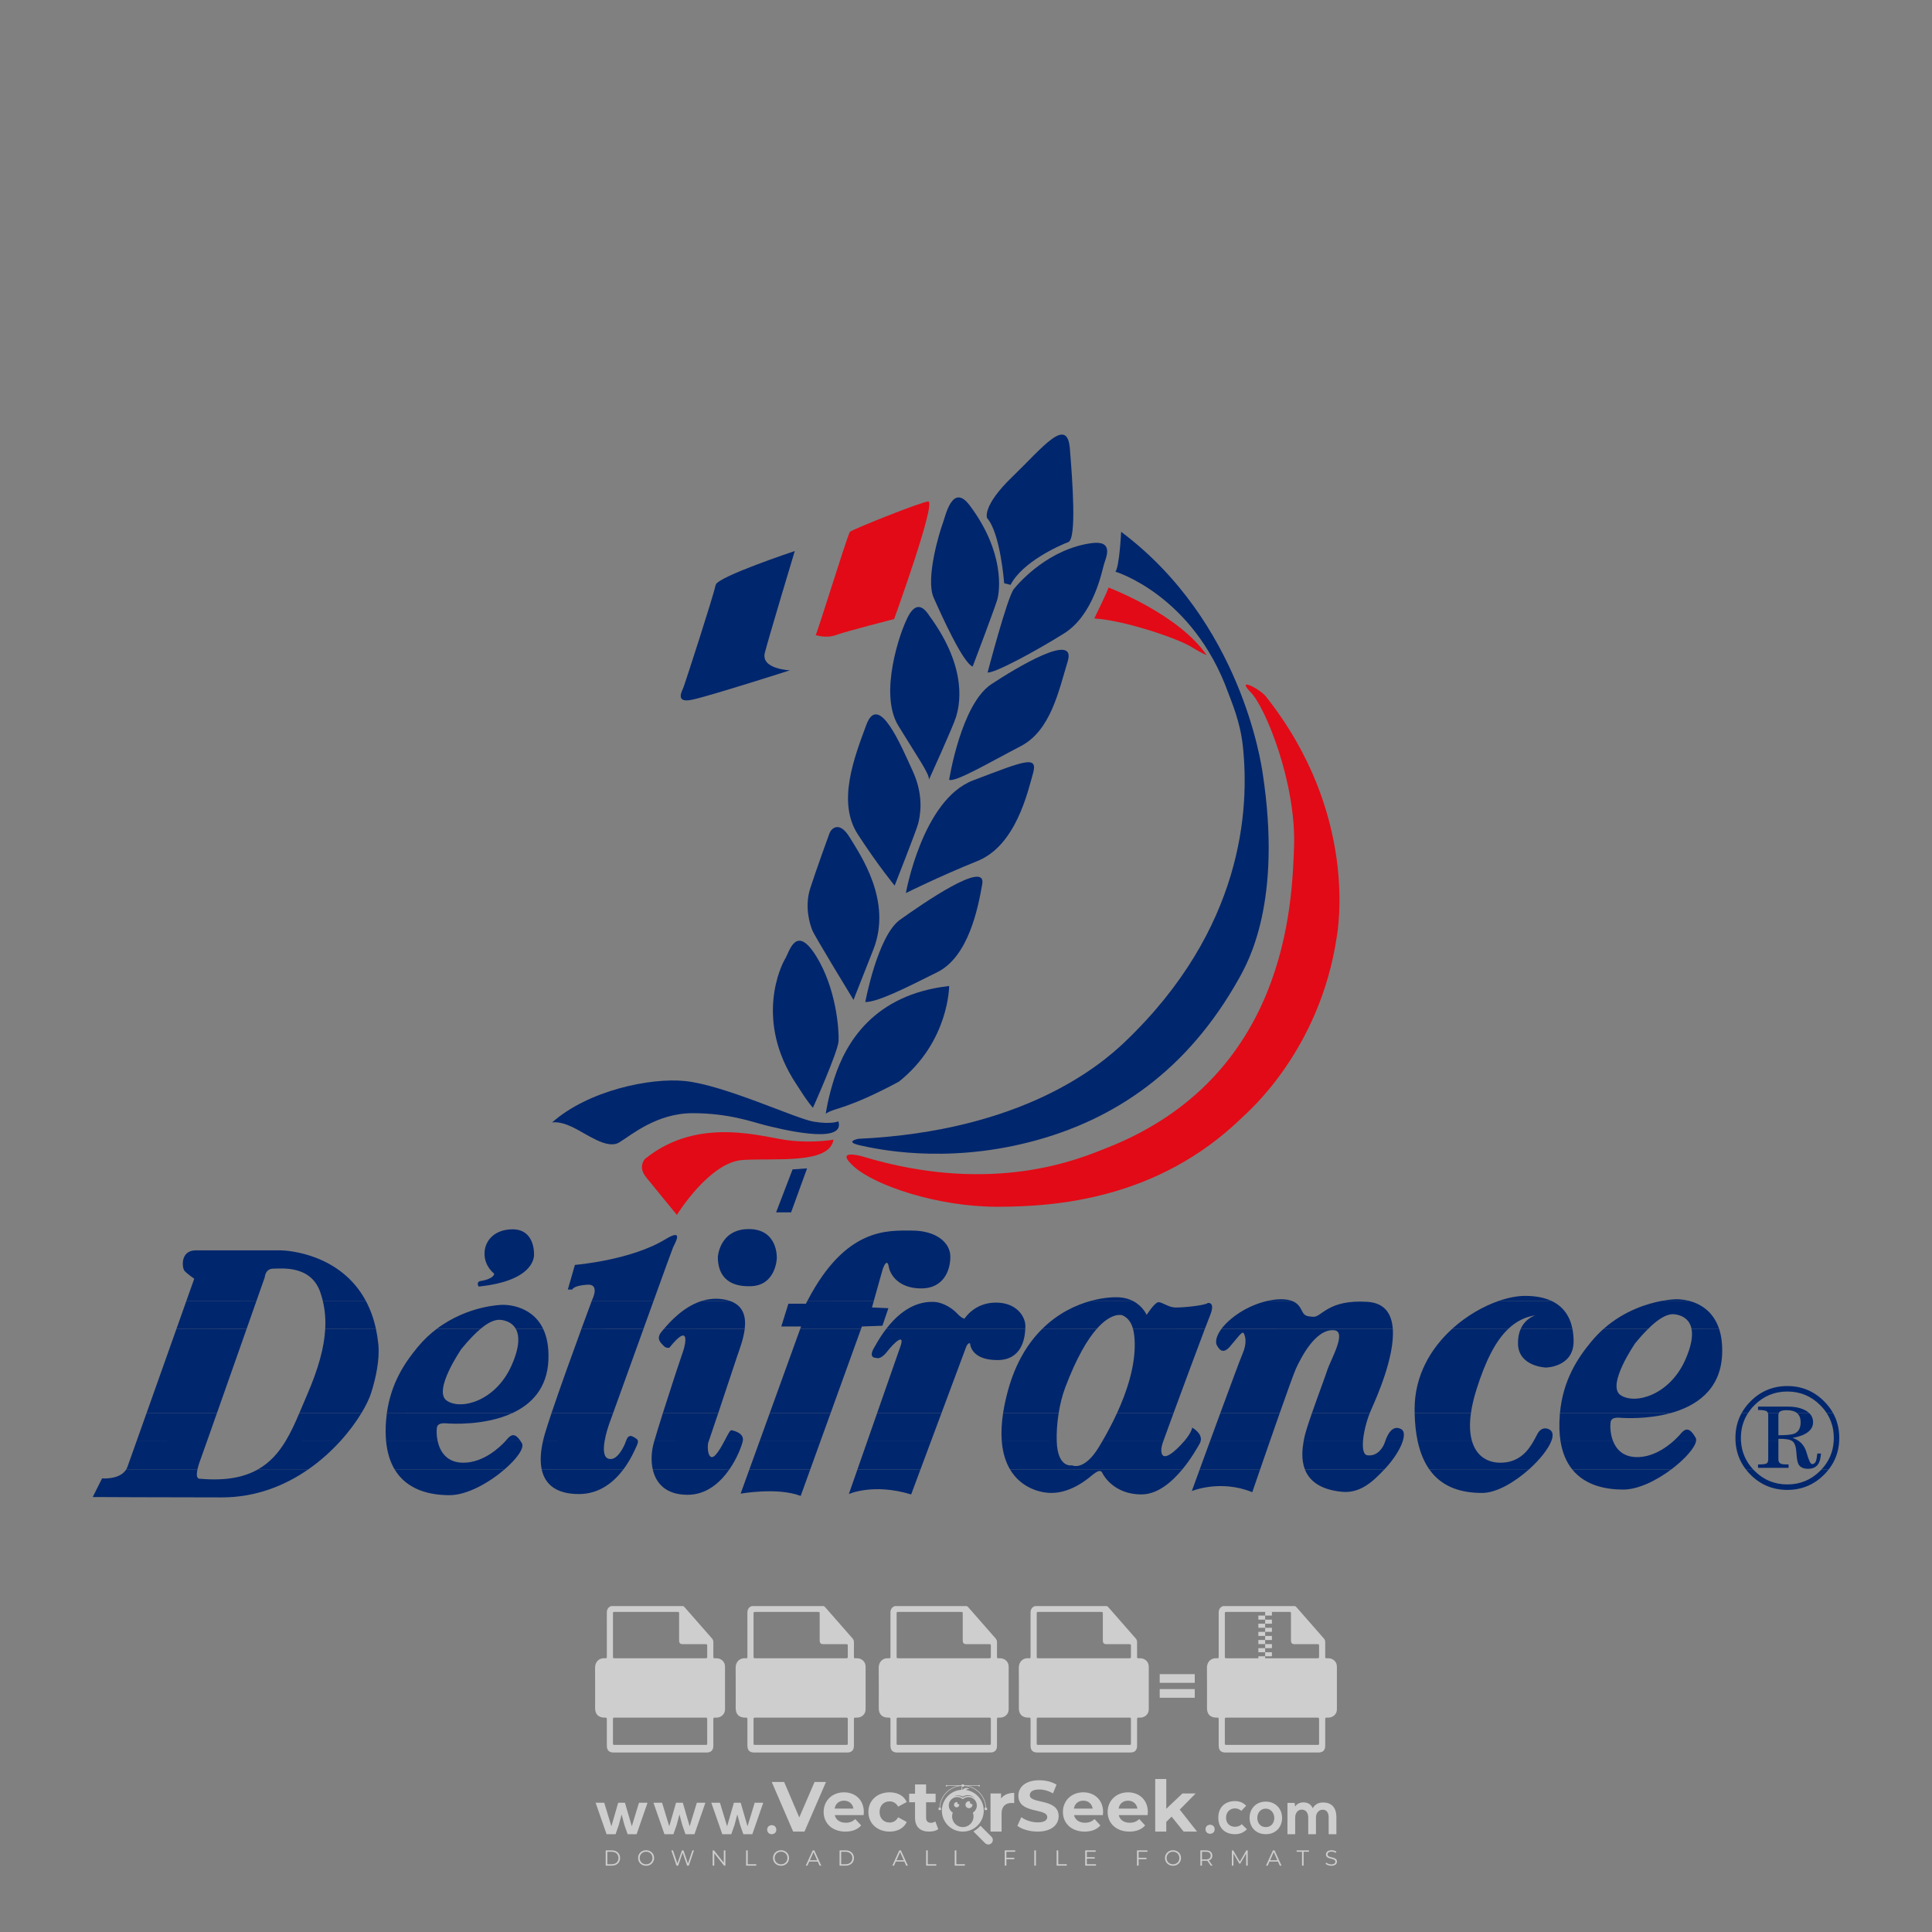 <svg xmlns="http://www.w3.org/2000/svg" xmlns:xlink="http://www.w3.org/1999/xlink" id="Layer_1" x="0px" y="0px" viewBox="0 0 500 500" style="enable-background:new 0 0 500 500;" xml:space="preserve"><rect x="0" y="0" width="500" height="500" fill="#808080" stroke="none"/><g id="watermark_1_">	<g>		<g id="watermark" style="opacity:0.61;">			<g>				<g>					<g>						<g>							<polygon style="fill:#FFFFFF;" points="213.765,461.172 208.204,474.017 205.268,474.017 199.726,461.172 202.938,461.172         206.846,470.347 210.81,461.172        "></polygon>						</g>						<g>							<path style="fill:#FFFFFF;" d="M223.507,469.741h-7.469c0.275,1.23,1.321,1.982,2.826,1.982c1.046,0,1.798-0.312,2.477-0.954        l1.523,1.651c-0.917,1.046-2.294,1.597-4.074,1.597c-3.413,0-5.634-2.147-5.634-5.083c0-2.954,2.257-5.083,5.267-5.083        c2.899,0,5.138,1.945,5.138,5.12C223.562,469.191,223.526,469.503,223.507,469.741 M216.002,468.071h4.863        c-0.202-1.248-1.138-2.055-2.422-2.055C217.139,466.016,216.204,466.805,216.002,468.071"></path>						</g>						<g>							<path style="fill:#FFFFFF;" d="M224.735,468.934c0-2.973,2.294-5.083,5.505-5.083c2.074,0,3.707,0.899,4.423,2.514        l-2.22,1.193c-0.532-0.936-1.321-1.358-2.221-1.358c-1.45,0-2.587,1.009-2.587,2.734c0,1.725,1.138,2.734,2.587,2.734        c0.899,0,1.688-0.404,2.221-1.358l2.22,1.211c-0.716,1.578-2.349,2.495-4.423,2.495        C227.029,474.017,224.735,471.907,224.735,468.934"></path>						</g>						<g>							<path style="fill:#FFFFFF;" d="M242.828,473.393c-0.587,0.422-1.45,0.624-2.331,0.624c-2.33,0-3.688-1.193-3.688-3.542        v-4.055h-1.523v-2.202h1.523v-2.404h2.863v2.404h2.459v2.202h-2.459v4.019c0,0.844,0.458,1.303,1.229,1.303        c0.422,0,0.844-0.128,1.156-0.367L242.828,473.393z"></path>						</g>					</g>					<g>						<path style="fill:#FFFFFF;" d="M262.474,463.997v2.643c-0.238-0.018-0.422-0.037-0.642-0.037       c-1.578,0-2.624,0.862-2.624,2.753v4.661h-2.863v-9.873h2.734v1.303C259.776,464.493,260.951,463.997,262.474,463.997"></path>					</g>					<g>						<path style="fill:#FFFFFF;" d="M263.299,472.53l1.009-2.239c1.083,0.789,2.697,1.339,4.239,1.339       c1.762,0,2.477-0.587,2.477-1.376c0-2.404-7.469-0.752-7.469-5.524c0-2.184,1.762-4,5.413-4c1.615,0,3.267,0.385,4.459,1.138       l-0.918,2.257c-1.193-0.679-2.422-1.009-3.56-1.009c-1.761,0-2.44,0.66-2.44,1.468c0,2.367,7.468,0.734,7.468,5.45       c0,2.147-1.78,3.982-5.45,3.982C266.492,474.017,264.437,473.411,263.299,472.53"></path>					</g>					<g>						<path style="fill:#FFFFFF;" d="M285.428,469.741h-7.469c0.275,1.23,1.321,1.982,2.826,1.982c1.046,0,1.798-0.312,2.477-0.954       l1.523,1.651c-0.918,1.046-2.294,1.597-4.074,1.597c-3.413,0-5.634-2.147-5.634-5.083c0-2.954,2.257-5.083,5.267-5.083       c2.9,0,5.138,1.945,5.138,5.12C285.484,469.191,285.447,469.503,285.428,469.741 M277.923,468.071h4.863       c-0.202-1.248-1.138-2.055-2.422-2.055C279.061,466.016,278.125,466.805,277.923,468.071"></path>					</g>					<g>						<path style="fill:#FFFFFF;" d="M297.007,469.741h-7.469c0.275,1.23,1.321,1.982,2.826,1.982c1.046,0,1.798-0.312,2.477-0.954       l1.523,1.651c-0.918,1.046-2.294,1.597-4.074,1.597c-3.413,0-5.634-2.147-5.634-5.083c0-2.954,2.257-5.083,5.267-5.083       c2.899,0,5.138,1.945,5.138,5.12C297.062,469.191,297.025,469.503,297.007,469.741 M289.501,468.071h4.863       c-0.202-1.248-1.138-2.055-2.422-2.055C290.639,466.016,289.703,466.805,289.501,468.071"></path>					</g>					<g>						<polygon style="fill:#FFFFFF;" points="303.208,470.145 301.831,471.503 301.831,474.017 298.969,474.017 298.969,460.401        301.831,460.401 301.831,468.108 306.016,464.144 309.429,464.144 305.318,468.328 309.796,474.017 306.327,474.017       "></polygon>					</g>					<g>						<path style="fill:#FFFFFF;" d="M256.601,475.359L256.601,475.359l-2.86-2.86c-0.435,0.508-0.953,0.943-1.534,1.284       c-0.092,0.069-0.186,0.136-0.283,0.199l3.027,3.027c0.456,0.456,1.195,0.456,1.65,0       C257.057,476.554,257.057,475.815,256.601,475.359"></path>					</g>					<g>						<path style="fill:#FFFFFF;" d="M249.984,463.244c0.221-0.173,0.495-0.281,0.797-0.281c0.042,0,0.083,0.002,0.124,0.006       c-0.214-0.156-0.478-0.249-0.764-0.249c-0.395,0-0.744,0.18-0.981,0.458c-0.051,0-0.1,0.006-0.151,0.008       c0.039-0.077,0.064-0.162,0.064-0.255c0-0.234-0.143-0.434-0.346-0.519c0.087,0.126,0.138,0.279,0.138,0.445       c0,0.122-0.031,0.237-0.081,0.341c-2.811,0.201-5.03,2.539-5.03,5.4c0,2.993,2.426,5.42,5.42,5.42       c2.993,0,5.42-2.426,5.42-5.42C254.595,465.879,252.593,463.635,249.984,463.244 M247.983,464.656       c0.435,0,0.844,0.112,1.199,0.309c0.374-0.245,0.82-0.387,1.299-0.387c0.711,0,1.348,0.312,1.784,0.806       c-0.435-0.379-1.004-0.61-1.627-0.61c-0.449,0-0.87,0.12-1.234,0.329c-0.079,0.046-0.156,0.096-0.229,0.15       c-0.065-0.048-0.133-0.093-0.204-0.134c-0.369-0.219-0.8-0.344-1.26-0.344c-0.3,0-0.588,0.054-0.854,0.152       C247.196,464.754,247.578,464.656,247.983,464.656 M251.772,469.098c0.115,0.305,0.181,0.634,0.181,0.979       c0,1.534-1.244,2.777-2.778,2.777c-1.534,0-2.777-1.243-2.777-2.777c0-0.345,0.066-0.674,0.181-0.979       c-0.62-0.382-1.035-1.064-1.035-1.846c0-1.197,0.971-2.168,2.168-2.168c0.565,0,1.078,0.218,1.463,0.572       c0.386-0.354,0.899-0.572,1.464-0.572c1.197,0,2.168,0.971,2.168,2.168C252.807,468.034,252.392,468.716,251.772,469.098"></path>					</g>					<g>						<path style="fill:#FFFFFF;" d="M251.666,467.061c0,0.497-0.404,0.901-0.901,0.901c-0.497,0-0.901-0.404-0.901-0.901       s0.404-0.901,0.901-0.901c0.101,0,0.197,0.017,0.287,0.047c-0.03,0.062-0.045,0.132-0.045,0.204       c0,0.273,0.221,0.494,0.494,0.494c0.05,0,0.099-0.008,0.146-0.022C251.66,466.941,251.666,467,251.666,467.061"></path>					</g>					<g>						<path style="fill:#FFFFFF;" d="M248.255,467.061c0,0.376-0.305,0.681-0.681,0.681c-0.376,0-0.681-0.305-0.681-0.681       s0.305-0.681,0.681-0.681c0.076,0,0.149,0.013,0.217,0.035c-0.023,0.047-0.034,0.1-0.034,0.155       c0,0.206,0.167,0.374,0.374,0.374c0.038,0,0.075-0.006,0.11-0.017C248.25,466.97,248.255,467.015,248.255,467.061"></path>					</g>					<g>						<g>							<g>								<rect x="242.908" y="467.83" style="fill:#FFFFFF;" width="0.616" height="0.616"></rect>							</g>							<g>								<rect x="254.827" y="467.83" style="fill:#FFFFFF;" width="0.616" height="0.616"></rect>							</g>							<g>								<path style="fill:#FFFFFF;" d="M255.205,468.082h-0.14c0-3.248-2.642-5.89-5.89-5.89c-3.248,0-5.89,2.642-5.89,5.89h-0.14         c0-1.611,0.627-3.125,1.766-4.264c1.139-1.139,2.653-1.766,4.264-1.766c1.611,0,3.125,0.627,4.264,1.766         C254.578,464.957,255.205,466.471,255.205,468.082"></path>							</g>						</g>						<g>							<rect x="248.868" y="461.814" style="fill:#FFFFFF;" width="0.616" height="0.616"></rect>						</g>						<g>							<rect x="244.95" y="462.052" style="fill:#FFFFFF;" width="8.45" height="0.14"></rect>						</g>						<g>							<path style="fill:#FFFFFF;" d="M245.174,462.15c0,0.108-0.088,0.196-0.196,0.196c-0.108,0-0.196-0.088-0.196-0.196        c0-0.108,0.088-0.196,0.196-0.196C245.086,461.954,245.174,462.042,245.174,462.15"></path>						</g>						<g>							<path style="fill:#FFFFFF;" d="M253.596,462.15c0,0.108-0.088,0.196-0.196,0.196c-0.108,0-0.196-0.088-0.196-0.196        c0-0.108,0.088-0.196,0.196-0.196C253.509,461.954,253.596,462.042,253.596,462.15"></path>						</g>					</g>				</g>				<g>					<path style="fill:#FFFFFF;" d="M314.356,473.409c0,1.559-2.364,1.559-2.364,0C311.993,471.851,314.356,471.851,314.356,473.409      z"></path>				</g>				<g>					<g>						<g>							<path style="fill:#FFFFFF;" d="M161.739,466.549l1.772,6.088l1.855-6.088h2.215l-2.823,8.14h-2.33l-0.837-2.396l-0.722-2.708        l-0.722,2.708l-0.837,2.396h-2.33l-2.839-8.14h2.231l1.855,6.088l1.756-6.088H161.739z"></path>						</g>						<g>							<path style="fill:#FFFFFF;" d="M176.713,466.549l1.772,6.088l1.855-6.088h2.215l-2.823,8.14h-2.33l-0.837-2.396l-0.722-2.708        l-0.722,2.708l-0.837,2.396h-2.33l-2.839-8.14h2.231l1.855,6.088l1.756-6.088H176.713z"></path>						</g>						<g>							<path style="fill:#FFFFFF;" d="M191.687,466.549l1.772,6.088l1.855-6.088h2.215l-2.823,8.14h-2.33l-0.837-2.396l-0.722-2.708        l-0.722,2.708l-0.837,2.396h-2.33l-2.839-8.14h2.231l1.855,6.088l1.756-6.088H191.687z"></path>						</g>					</g>					<g>						<path style="fill:#FFFFFF;" d="M200.908,473.52c0,1.559-2.364,1.559-2.364,0C198.545,471.962,200.908,471.962,200.908,473.52z       "></path>					</g>					<g>						<path style="fill:#FFFFFF;" d="M322.71,473.409c-0.935,0.919-1.919,1.28-3.117,1.28c-2.346,0-4.3-1.411-4.3-4.282       s1.953-4.284,4.3-4.284c1.149,0,2.035,0.329,2.921,1.199l-1.264,1.329c-0.476-0.428-1.066-0.64-1.623-0.64       c-1.346,0-2.33,0.985-2.33,2.396c0,1.542,1.05,2.362,2.297,2.362c0.64,0,1.28-0.18,1.772-0.672L322.71,473.409z"></path>					</g>					<g>						<path style="fill:#FFFFFF;" d="M331.805,470.472c0,2.33-1.591,4.217-4.217,4.217c-2.626,0-4.201-1.887-4.201-4.217       c0-2.314,1.609-4.217,4.185-4.217C330.149,466.255,331.805,468.158,331.805,470.472z M325.389,470.472       c0,1.231,0.739,2.38,2.199,2.38c1.46,0,2.199-1.149,2.199-2.38c0-1.215-0.854-2.396-2.199-2.396       C326.144,468.077,325.389,469.258,325.389,470.472z"></path>					</g>					<g>						<path style="fill:#FFFFFF;" d="M338.572,474.689v-4.332c0-1.068-0.559-2.035-1.658-2.035c-1.082,0-1.722,0.967-1.722,2.035       v4.332h-2.003v-8.107h1.855l0.148,0.985c0.426-0.82,1.362-1.116,2.133-1.116c0.969,0,1.937,0.394,2.396,1.51       c0.723-1.149,1.658-1.478,2.708-1.478c2.297,0,3.43,1.412,3.43,3.84v4.365h-2.003v-4.365c0-1.066-0.442-1.97-1.526-1.97       c-1.082,0-1.756,0.935-1.756,2.003v4.332H338.572z"></path>					</g>				</g>			</g>		</g>		<g style="opacity:0.61;">			<g>				<g>					<path style="fill:#FFFFFF;" d="M345.988,431.299c-0.006-1.224-0.959-2.121-2.189-2.14c-0.924-0.014-0.832,0.12-0.834-0.867      c-0.003-1.097-0.007-2.194,0.003-3.292c0.003-0.379-0.112-0.691-0.362-0.976c-2.342-2.668-4.678-5.342-7.019-8.011      c-0.12-0.137-0.275-0.244-0.414-0.366c-6.214,0-12.427,0-18.641,0c-0.794,0.293-1.14,0.868-1.138,1.709      c0.01,3.748,0.004,7.496,0.004,11.243c0,0.556-0.003,0.589-0.55,0.551c-1.497-0.102-2.516,0.986-2.497,2.492      c0.044,3.476,0.013,6.953,0.014,10.429c0.001,1.58,0.867,2.443,2.45,2.449c0.582,0.002,0.582,0.002,0.582,0.6      c0,2.219-0.001,4.438,0.001,6.657c0.001,1.192,0.58,1.771,1.768,1.771c8.013,0.001,16.027,0.001,24.04,0      c1.168,0,1.755-0.583,1.757-1.745c0.002-2.256,0-4.512,0.001-6.768c0-0.512,0.002-0.511,0.52-0.515      c0.271-0.002,0.541,0.008,0.809-0.058c0.996-0.246,1.69-1.044,1.694-2.069C346.003,438.696,346.005,434.997,345.988,431.299z       M317.537,417.162c5.337,0,10.674,0,16.01,0c0.548,0,0.554,0.007,0.554,0.561c0.001,2.243-0.001,4.486,0.001,6.73      c0.001,0.811,0.249,1.059,1.06,1.059c1.91,0.001,3.821,0,5.731,0.001c0.458,0,0.479,0.021,0.481,0.483      c0.003,0.887,0.002,1.775,0,2.662c-0.001,0.477-0.024,0.498-0.504,0.499c-3.895,0.001-7.79,0-11.684,0      c-3.882,0-7.765,0-11.647,0c-0.55,0-0.552-0.001-0.552-0.561c-0.001-3.624-0.001-7.247,0-10.871      C316.987,417.166,316.991,417.162,317.537,417.162z M340.822,451.579c-3.883,0.001-7.766,0-11.65,0c-3.871,0-7.742,0-11.613,0      c-0.572,0-0.574-0.002-0.574-0.579c-0.001-1.997-0.001-3.994,0.001-5.991c0-0.464,0.023-0.486,0.478-0.487      c7.803-0.001,15.607-0.001,23.41,0c0.478,0,0.499,0.02,0.499,0.503c0.002,1.997,0.001,3.994,0,5.991      C341.375,451.574,341.37,451.579,340.822,451.579z"></path>				</g>				<g>					<g>						<rect x="327.418" y="417.053" style="fill:#FFFFFF;" width="1.757" height="1.054"></rect>					</g>					<g>						<rect x="325.662" y="418.107" style="fill:#FFFFFF;" width="1.757" height="1.054"></rect>					</g>					<g>						<rect x="327.418" y="419.161" style="fill:#FFFFFF;" width="1.757" height="1.054"></rect>					</g>					<g>						<rect x="325.662" y="420.215" style="fill:#FFFFFF;" width="1.757" height="1.054"></rect>					</g>					<g>						<rect x="327.418" y="421.269" style="fill:#FFFFFF;" width="1.757" height="1.054"></rect>					</g>					<g>						<rect x="325.662" y="422.323" style="fill:#FFFFFF;" width="1.757" height="1.054"></rect>					</g>					<g>						<rect x="327.418" y="423.378" style="fill:#FFFFFF;" width="1.757" height="1.054"></rect>					</g>					<g>						<rect x="325.662" y="424.432" style="fill:#FFFFFF;" width="1.757" height="1.054"></rect>					</g>					<g>						<rect x="327.418" y="425.486" style="fill:#FFFFFF;" width="1.757" height="1.054"></rect>					</g>					<g>						<rect x="325.662" y="426.54" style="fill:#FFFFFF;" width="1.757" height="1.054"></rect>					</g>					<g>						<rect x="327.418" y="427.594" style="fill:#FFFFFF;" width="1.757" height="1.054"></rect>					</g>					<g>						<rect x="325.662" y="428.648" style="fill:#FFFFFF;" width="1.757" height="1.054"></rect>					</g>				</g>			</g>			<g>				<path style="fill:#FFFFFF;" d="M187.637,431.299c-0.006-1.224-0.959-2.121-2.189-2.14c-0.924-0.014-0.832,0.12-0.834-0.867     c-0.003-1.097-0.007-2.194,0.003-3.292c0.003-0.379-0.112-0.691-0.362-0.976c-2.342-2.668-4.678-5.342-7.019-8.011     c-0.12-0.137-0.275-0.244-0.414-0.366c-6.214,0-12.427,0-18.641,0c-0.794,0.293-1.14,0.868-1.138,1.709     c0.01,3.748,0.004,7.496,0.004,11.243c0,0.556-0.003,0.589-0.55,0.551c-1.497-0.102-2.516,0.986-2.497,2.492     c0.044,3.476,0.013,6.953,0.014,10.429c0.001,1.58,0.867,2.443,2.45,2.449c0.582,0.002,0.582,0.002,0.582,0.6     c0,2.219-0.001,4.438,0.001,6.657c0.001,1.192,0.58,1.771,1.768,1.771c8.013,0.001,16.027,0.001,24.04,0     c1.168,0,1.755-0.583,1.757-1.745c0.002-2.256,0-4.512,0.001-6.768c0-0.512,0.002-0.511,0.52-0.515     c0.271-0.002,0.541,0.008,0.809-0.058c0.996-0.246,1.69-1.044,1.694-2.069C187.652,438.696,187.655,434.997,187.637,431.299z      M159.187,417.162c5.337,0,10.674,0,16.01,0c0.548,0,0.554,0.007,0.554,0.561c0.001,2.243-0.001,4.486,0.001,6.73     c0.001,0.811,0.249,1.059,1.06,1.059c1.91,0.001,3.821,0,5.731,0.001c0.458,0,0.479,0.021,0.481,0.483     c0.003,0.887,0.002,1.775,0,2.662c-0.001,0.477-0.024,0.498-0.504,0.499c-3.895,0.001-7.79,0-11.684,0     c-3.882,0-7.765,0-11.647,0c-0.55,0-0.552-0.001-0.552-0.561c-0.001-3.624-0.001-7.247,0-10.871     C158.636,417.166,158.64,417.162,159.187,417.162z M182.472,451.579c-3.883,0.001-7.766,0-11.65,0c-3.871,0-7.742,0-11.613,0     c-0.572,0-0.574-0.002-0.574-0.579c-0.001-1.997-0.001-3.994,0.001-5.991c0-0.464,0.023-0.486,0.478-0.487     c7.803-0.001,15.607-0.001,23.41,0c0.478,0,0.499,0.02,0.499,0.503c0.002,1.997,0.001,3.994,0,5.991     C183.024,451.574,183.019,451.579,182.472,451.579z"></path>			</g>			<g>				<path style="fill:#FFFFFF;" d="M159.779,440.669v-7.897h2.779c0.375,0,0.726,0.061,1.053,0.182     c0.327,0.121,0.612,0.292,0.855,0.513c0.242,0.221,0.434,0.483,0.573,0.789c0.14,0.305,0.21,0.642,0.21,1.009     c0,0.375-0.07,0.715-0.21,1.02c-0.14,0.305-0.331,0.568-0.573,0.789c-0.243,0.221-0.528,0.392-0.855,0.513     c-0.327,0.121-0.678,0.182-1.053,0.182h-1.29v2.901H159.779z M162.58,436.356c0.39,0,0.684-0.111,0.882-0.331     c0.199-0.22,0.298-0.474,0.298-0.761c0-0.14-0.024-0.276-0.072-0.408c-0.048-0.132-0.121-0.248-0.221-0.347     c-0.099-0.099-0.223-0.178-0.37-0.237c-0.147-0.059-0.32-0.089-0.518-0.089h-1.312v2.173H162.58z"></path>				<path style="fill:#FFFFFF;" d="M166.308,432.771h1.731l3.177,5.294h0.088l-0.088-1.522v-3.772h1.478v7.897h-1.566l-3.353-5.592     h-0.088l0.088,1.522v4.07h-1.467V432.771z"></path>				<path style="fill:#FFFFFF;" d="M177.922,436.334h3.872c0.022,0.089,0.04,0.195,0.055,0.32c0.014,0.125,0.022,0.25,0.022,0.375     c0,0.507-0.077,0.985-0.231,1.434c-0.154,0.449-0.397,0.849-0.728,1.202c-0.353,0.375-0.776,0.666-1.268,0.871     c-0.493,0.206-1.055,0.309-1.688,0.309c-0.574,0-1.114-0.103-1.622-0.309c-0.507-0.206-0.948-0.492-1.323-0.86     c-0.375-0.367-0.673-0.803-0.894-1.307c-0.221-0.504-0.331-1.053-0.331-1.649c0-0.595,0.11-1.145,0.331-1.649     c0.221-0.504,0.518-0.939,0.894-1.307c0.375-0.367,0.816-0.654,1.323-0.86c0.507-0.206,1.048-0.309,1.622-0.309     c0.64,0,1.211,0.11,1.715,0.331c0.504,0.221,0.935,0.526,1.296,0.915l-1.025,1.004c-0.258-0.272-0.544-0.48-0.861-0.623     c-0.316-0.143-0.695-0.215-1.136-0.215c-0.361,0-0.703,0.065-1.026,0.193c-0.324,0.129-0.607,0.311-0.85,0.546     c-0.242,0.235-0.436,0.52-0.579,0.855c-0.143,0.335-0.215,0.708-0.215,1.119c0,0.412,0.072,0.785,0.215,1.12     c0.143,0.335,0.338,0.62,0.584,0.855c0.246,0.235,0.531,0.418,0.855,0.546c0.323,0.129,0.669,0.193,1.037,0.193     c0.419,0,0.773-0.061,1.064-0.182c0.29-0.121,0.538-0.278,0.744-0.469c0.148-0.132,0.275-0.3,0.381-0.502     c0.106-0.202,0.189-0.428,0.248-0.678h-2.482V436.334z"></path>			</g>			<g>				<path style="fill:#FFFFFF;" d="M224.019,431.299c-0.006-1.224-0.959-2.121-2.189-2.14c-0.924-0.014-0.832,0.12-0.834-0.867     c-0.003-1.097-0.007-2.194,0.003-3.292c0.003-0.379-0.112-0.691-0.362-0.976c-2.342-2.668-4.678-5.342-7.019-8.011     c-0.12-0.137-0.275-0.244-0.414-0.366c-6.214,0-12.427,0-18.641,0c-0.794,0.293-1.14,0.868-1.138,1.709     c0.01,3.748,0.004,7.496,0.004,11.243c0,0.556-0.003,0.589-0.55,0.551c-1.497-0.102-2.516,0.986-2.497,2.492     c0.044,3.476,0.013,6.953,0.014,10.429c0.001,1.58,0.867,2.443,2.45,2.449c0.582,0.002,0.582,0.002,0.582,0.6     c0,2.219-0.001,4.438,0.001,6.657c0.001,1.192,0.58,1.771,1.768,1.771c8.013,0.001,16.027,0.001,24.04,0     c1.168,0,1.755-0.583,1.757-1.745c0.002-2.256,0-4.512,0.001-6.768c0-0.512,0.002-0.511,0.52-0.515     c0.271-0.002,0.541,0.008,0.809-0.058c0.997-0.246,1.69-1.044,1.694-2.069C224.034,438.696,224.036,434.997,224.019,431.299z      M195.568,417.162c5.337,0,10.674,0,16.01,0c0.548,0,0.554,0.007,0.554,0.561c0.001,2.243-0.001,4.486,0.001,6.73     c0.001,0.811,0.249,1.059,1.06,1.059c1.91,0.001,3.821,0,5.731,0.001c0.458,0,0.479,0.021,0.481,0.483     c0.003,0.887,0.002,1.775,0,2.662c-0.001,0.477-0.024,0.498-0.504,0.499c-3.895,0.001-7.79,0-11.684,0     c-3.882,0-7.765,0-11.647,0c-0.55,0-0.552-0.001-0.552-0.561c-0.001-3.624-0.001-7.247,0-10.871     C195.018,417.166,195.022,417.162,195.568,417.162z M218.854,451.579c-3.883,0.001-7.766,0-11.65,0c-3.871,0-7.742,0-11.613,0     c-0.572,0-0.574-0.002-0.574-0.579c-0.001-1.997-0.001-3.994,0.001-5.991c0-0.464,0.023-0.486,0.478-0.487     c7.803-0.001,15.607-0.001,23.41,0c0.478,0,0.499,0.02,0.499,0.503c0.002,1.997,0.001,3.994,0,5.991     C219.406,451.574,219.401,451.579,218.854,451.579z"></path>			</g>			<g>				<path style="fill:#FFFFFF;" d="M205.111,432.771h1.699l2.967,7.897h-1.644l-0.651-1.886h-3.044l-0.651,1.886h-1.643     L205.111,432.771z M206.997,437.415l-0.706-1.974l-0.287-0.96h-0.088l-0.287,0.96l-0.706,1.974H206.997z"></path>				<path style="fill:#FFFFFF;" d="M211.331,434.536c-0.125,0-0.245-0.024-0.359-0.072c-0.114-0.048-0.213-0.114-0.298-0.199     c-0.084-0.084-0.151-0.182-0.198-0.292c-0.048-0.11-0.072-0.232-0.072-0.364s0.024-0.254,0.072-0.364     c0.048-0.11,0.114-0.208,0.198-0.292c0.084-0.084,0.184-0.151,0.298-0.198c0.114-0.048,0.233-0.072,0.359-0.072     c0.257,0,0.478,0.09,0.662,0.27c0.184,0.181,0.276,0.399,0.276,0.656s-0.092,0.476-0.276,0.656     C211.809,434.446,211.589,434.536,211.331,434.536z M210.615,440.669v-5.404h1.445v5.404H210.615z"></path>			</g>			<g>				<path style="fill:#FFFFFF;" d="M261.044,431.299c-0.006-1.224-0.959-2.121-2.189-2.14c-0.924-0.014-0.832,0.12-0.834-0.867     c-0.003-1.097-0.007-2.194,0.003-3.292c0.003-0.379-0.112-0.691-0.362-0.976c-2.342-2.668-4.678-5.342-7.019-8.011     c-0.12-0.137-0.275-0.244-0.414-0.366c-6.214,0-12.427,0-18.641,0c-0.794,0.293-1.14,0.868-1.138,1.709     c0.01,3.748,0.004,7.496,0.004,11.243c0,0.556-0.003,0.589-0.55,0.551c-1.497-0.102-2.516,0.986-2.497,2.492     c0.044,3.476,0.013,6.953,0.014,10.429c0.001,1.58,0.867,2.443,2.45,2.449c0.582,0.002,0.582,0.002,0.582,0.6     c0,2.219-0.001,4.438,0.001,6.657c0.001,1.192,0.58,1.771,1.768,1.771c8.013,0.001,16.027,0.001,24.04,0     c1.168,0,1.755-0.583,1.757-1.745c0.002-2.256,0-4.512,0.001-6.768c0-0.512,0.002-0.511,0.52-0.515     c0.271-0.002,0.541,0.008,0.809-0.058c0.996-0.246,1.69-1.044,1.694-2.069C261.059,438.696,261.061,434.997,261.044,431.299z      M232.593,417.162c5.337,0,10.674,0,16.01,0c0.548,0,0.554,0.007,0.554,0.561c0.001,2.243-0.001,4.486,0.001,6.73     c0.001,0.811,0.249,1.059,1.06,1.059c1.91,0.001,3.821,0,5.731,0.001c0.458,0,0.479,0.021,0.481,0.483     c0.003,0.887,0.002,1.775,0,2.662c-0.001,0.477-0.024,0.498-0.504,0.499c-3.895,0.001-7.79,0-11.684,0     c-3.882,0-7.765,0-11.647,0c-0.55,0-0.552-0.001-0.552-0.561c-0.001-3.624-0.001-7.247,0-10.871     C232.042,417.166,232.047,417.162,232.593,417.162z M255.878,451.579c-3.883,0.001-7.766,0-11.65,0c-3.871,0-7.742,0-11.613,0     c-0.572,0-0.574-0.002-0.574-0.579c-0.001-1.997-0.001-3.994,0.001-5.991c0-0.464,0.023-0.486,0.478-0.487     c7.803-0.001,15.607-0.001,23.41,0c0.478,0,0.499,0.02,0.499,0.503c0.002,1.997,0.001,3.994,0,5.991     C256.431,451.574,256.426,451.579,255.878,451.579z"></path>			</g>			<g>				<path style="fill:#FFFFFF;" d="M236.361,440.845c-0.338,0-0.662-0.048-0.971-0.143c-0.309-0.095-0.592-0.239-0.849-0.43     c-0.257-0.191-0.481-0.425-0.673-0.7c-0.191-0.276-0.342-0.597-0.452-0.965l1.401-0.551c0.103,0.397,0.283,0.726,0.54,0.987     c0.257,0.261,0.596,0.392,1.015,0.392c0.154,0,0.303-0.02,0.447-0.061c0.143-0.04,0.272-0.099,0.386-0.176     s0.204-0.175,0.27-0.292c0.066-0.118,0.099-0.254,0.099-0.408c0-0.147-0.026-0.279-0.077-0.397     c-0.051-0.117-0.138-0.227-0.259-0.331c-0.121-0.103-0.28-0.202-0.475-0.298c-0.195-0.095-0.435-0.195-0.722-0.298l-0.485-0.176     c-0.213-0.073-0.429-0.173-0.645-0.298c-0.217-0.125-0.413-0.276-0.59-0.452c-0.177-0.176-0.322-0.384-0.436-0.623     c-0.114-0.239-0.171-0.509-0.171-0.81c0-0.309,0.06-0.597,0.182-0.866c0.121-0.268,0.294-0.503,0.518-0.706     c0.224-0.202,0.492-0.36,0.805-0.474s0.66-0.171,1.042-0.171c0.397,0,0.74,0.053,1.031,0.16     c0.291,0.107,0.537,0.243,0.739,0.408c0.202,0.165,0.366,0.348,0.491,0.546c0.125,0.199,0.217,0.386,0.276,0.563l-1.312,0.551     c-0.074-0.221-0.208-0.419-0.402-0.596c-0.195-0.176-0.462-0.265-0.8-0.265c-0.324,0-0.592,0.075-0.805,0.226     c-0.213,0.151-0.32,0.348-0.32,0.59c0,0.235,0.103,0.436,0.309,0.601c0.206,0.165,0.533,0.325,0.982,0.48l0.497,0.165     c0.316,0.111,0.605,0.237,0.866,0.381c0.261,0.143,0.485,0.314,0.673,0.513c0.187,0.199,0.331,0.425,0.43,0.678     c0.1,0.254,0.149,0.546,0.149,0.877c0,0.412-0.083,0.767-0.248,1.064c-0.165,0.298-0.377,0.542-0.634,0.734     c-0.258,0.191-0.548,0.335-0.872,0.43C236.986,440.797,236.67,440.845,236.361,440.845z"></path>				<path style="fill:#FFFFFF;" d="M239.516,432.771h1.61l1.633,4.754l0.287,1.015h0.088l0.309-1.015l1.699-4.754h1.61l-2.879,7.897     h-1.566L239.516,432.771z"></path>				<path style="fill:#FFFFFF;" d="M251.097,436.334h3.871c0.022,0.089,0.04,0.195,0.055,0.32c0.015,0.125,0.023,0.25,0.023,0.375     c0,0.507-0.078,0.985-0.232,1.434c-0.154,0.449-0.397,0.849-0.728,1.202c-0.353,0.375-0.775,0.666-1.268,0.871     c-0.493,0.206-1.055,0.309-1.688,0.309c-0.574,0-1.114-0.103-1.621-0.309c-0.507-0.206-0.949-0.492-1.324-0.86     c-0.375-0.367-0.673-0.803-0.894-1.307c-0.22-0.504-0.331-1.053-0.331-1.649c0-0.595,0.11-1.145,0.331-1.649     c0.221-0.504,0.518-0.939,0.894-1.307c0.375-0.367,0.816-0.654,1.324-0.86c0.507-0.206,1.047-0.309,1.621-0.309     c0.64,0,1.211,0.11,1.715,0.331c0.504,0.221,0.936,0.526,1.296,0.915l-1.026,1.004c-0.257-0.272-0.544-0.48-0.861-0.623     c-0.316-0.143-0.694-0.215-1.136-0.215c-0.36,0-0.702,0.065-1.026,0.193c-0.323,0.129-0.607,0.311-0.849,0.546     c-0.243,0.235-0.436,0.52-0.579,0.855c-0.143,0.335-0.215,0.708-0.215,1.119c0,0.412,0.072,0.785,0.215,1.12     c0.143,0.335,0.338,0.62,0.585,0.855c0.246,0.235,0.531,0.418,0.854,0.546c0.324,0.129,0.669,0.193,1.037,0.193     c0.419,0,0.774-0.061,1.064-0.182c0.29-0.121,0.539-0.278,0.745-0.469c0.147-0.132,0.274-0.3,0.38-0.502     c0.107-0.202,0.189-0.428,0.248-0.678h-2.482V436.334z"></path>			</g>			<g>				<path style="fill:#FFFFFF;" d="M297.3,431.299c-0.006-1.224-0.959-2.121-2.189-2.14c-0.924-0.014-0.832,0.12-0.834-0.867     c-0.003-1.097-0.007-2.194,0.003-3.292c0.003-0.379-0.112-0.691-0.362-0.976c-2.342-2.668-4.678-5.342-7.019-8.011     c-0.12-0.137-0.275-0.244-0.414-0.366c-6.214,0-12.427,0-18.641,0c-0.794,0.293-1.14,0.868-1.138,1.709     c0.01,3.748,0.004,7.496,0.004,11.243c0,0.556-0.003,0.589-0.55,0.551c-1.497-0.102-2.516,0.986-2.497,2.492     c0.044,3.476,0.013,6.953,0.014,10.429c0.001,1.58,0.867,2.443,2.45,2.449c0.582,0.002,0.582,0.002,0.582,0.6     c0,2.219-0.001,4.438,0.001,6.657c0.001,1.192,0.58,1.771,1.768,1.771c8.013,0.001,16.027,0.001,24.04,0     c1.168,0,1.755-0.583,1.757-1.745c0.002-2.256,0-4.512,0.001-6.768c0-0.512,0.002-0.511,0.52-0.515     c0.271-0.002,0.541,0.008,0.809-0.058c0.996-0.246,1.69-1.044,1.694-2.069C297.315,438.696,297.318,434.997,297.3,431.299z      M268.85,417.162c5.337,0,10.674,0,16.01,0c0.548,0,0.554,0.007,0.554,0.561c0.001,2.243-0.001,4.486,0.001,6.73     c0.001,0.811,0.249,1.059,1.06,1.059c1.91,0.001,3.821,0,5.731,0.001c0.458,0,0.479,0.021,0.481,0.483     c0.003,0.887,0.002,1.775,0,2.662c-0.001,0.477-0.024,0.498-0.504,0.499c-3.895,0.001-7.79,0-11.684,0     c-3.882,0-7.765,0-11.647,0c-0.55,0-0.552-0.001-0.552-0.561c-0.001-3.624-0.001-7.247,0-10.871     C268.299,417.166,268.303,417.162,268.85,417.162z M292.135,451.579c-3.883,0.001-7.766,0-11.65,0c-3.871,0-7.742,0-11.613,0     c-0.572,0-0.574-0.002-0.574-0.579c-0.001-1.997-0.001-3.994,0.001-5.991c0-0.464,0.023-0.486,0.478-0.487     c7.803-0.001,15.607-0.001,23.41,0c0.478,0,0.499,0.02,0.499,0.503c0.001,1.997,0.001,3.994,0,5.991     C292.687,451.574,292.682,451.579,292.135,451.579z"></path>			</g>			<g>				<path style="fill:#FFFFFF;" d="M272.966,434.183v1.831h3.165v1.412h-3.165v1.831h3.518v1.412h-5.007v-7.897h5.007v1.412H272.966     z"></path>				<path style="fill:#FFFFFF;" d="M277.852,440.669v-7.897h2.779c0.375,0,0.726,0.061,1.053,0.182     c0.327,0.121,0.612,0.292,0.855,0.513c0.243,0.221,0.434,0.483,0.574,0.789c0.14,0.305,0.209,0.642,0.209,1.009     c0,0.375-0.07,0.715-0.209,1.02c-0.14,0.305-0.331,0.568-0.574,0.789c-0.243,0.221-0.528,0.392-0.855,0.513     c-0.327,0.121-0.678,0.182-1.053,0.182h-1.29v2.901H277.852z M280.653,436.356c0.389,0,0.684-0.111,0.882-0.331     c0.199-0.22,0.298-0.474,0.298-0.761c0-0.14-0.024-0.276-0.072-0.408c-0.048-0.132-0.121-0.248-0.221-0.347     c-0.099-0.099-0.222-0.178-0.37-0.237c-0.147-0.059-0.32-0.089-0.518-0.089h-1.312v2.173H280.653z"></path>				<path style="fill:#FFFFFF;" d="M286.797,440.845c-0.338,0-0.662-0.048-0.971-0.143c-0.309-0.095-0.592-0.239-0.849-0.43     c-0.257-0.191-0.482-0.425-0.673-0.7c-0.191-0.276-0.342-0.597-0.452-0.965l1.401-0.551c0.103,0.397,0.283,0.726,0.541,0.987     c0.257,0.261,0.595,0.392,1.015,0.392c0.154,0,0.303-0.02,0.447-0.061c0.143-0.04,0.272-0.099,0.386-0.176     c0.114-0.077,0.204-0.175,0.27-0.292c0.066-0.118,0.1-0.254,0.1-0.408c0-0.147-0.026-0.279-0.077-0.397     c-0.051-0.117-0.138-0.227-0.259-0.331c-0.121-0.103-0.279-0.202-0.474-0.298c-0.195-0.095-0.436-0.195-0.723-0.298     l-0.485-0.176c-0.213-0.073-0.428-0.173-0.645-0.298c-0.217-0.125-0.414-0.276-0.59-0.452c-0.176-0.176-0.322-0.384-0.436-0.623     c-0.114-0.239-0.171-0.509-0.171-0.81c0-0.309,0.061-0.597,0.182-0.866c0.121-0.268,0.294-0.503,0.518-0.706     c0.224-0.202,0.493-0.36,0.805-0.474c0.312-0.114,0.66-0.171,1.042-0.171c0.397,0,0.741,0.053,1.031,0.16     c0.29,0.107,0.537,0.243,0.739,0.408c0.202,0.165,0.365,0.348,0.491,0.546c0.125,0.199,0.217,0.386,0.276,0.563l-1.312,0.551     c-0.074-0.221-0.208-0.419-0.403-0.596c-0.195-0.176-0.462-0.265-0.799-0.265c-0.324,0-0.592,0.075-0.805,0.226     c-0.213,0.151-0.32,0.348-0.32,0.59c0,0.235,0.103,0.436,0.309,0.601c0.206,0.165,0.533,0.325,0.982,0.48l0.496,0.165     c0.316,0.111,0.605,0.237,0.866,0.381c0.261,0.143,0.485,0.314,0.673,0.513c0.187,0.199,0.331,0.425,0.43,0.678     c0.099,0.254,0.149,0.546,0.149,0.877c0,0.412-0.083,0.767-0.248,1.064c-0.165,0.298-0.377,0.542-0.634,0.734     c-0.258,0.191-0.548,0.335-0.872,0.43C287.422,440.797,287.105,440.845,286.797,440.845z"></path>			</g>			<g>				<path style="fill:#FFFFFF;" d="M321.394,439.168l4.004-4.985h-3.827v-1.412h5.559v1.5l-3.96,4.985h4.004v1.412h-5.779V439.168z"></path>				<path style="fill:#FFFFFF;" d="M328.409,432.771h1.489v7.897h-1.489V432.771z"></path>				<path style="fill:#FFFFFF;" d="M331.486,440.669v-7.897h2.779c0.375,0,0.726,0.061,1.053,0.182     c0.327,0.121,0.612,0.292,0.855,0.513s0.434,0.483,0.574,0.789c0.14,0.305,0.209,0.642,0.209,1.009     c0,0.375-0.07,0.715-0.209,1.02c-0.14,0.305-0.331,0.568-0.574,0.789c-0.243,0.221-0.528,0.392-0.855,0.513     c-0.327,0.121-0.678,0.182-1.053,0.182h-1.29v2.901H331.486z M334.288,436.356c0.389,0,0.684-0.111,0.882-0.331     c0.199-0.22,0.298-0.474,0.298-0.761c0-0.14-0.024-0.276-0.072-0.408c-0.048-0.132-0.121-0.248-0.221-0.347     c-0.099-0.099-0.222-0.178-0.37-0.237c-0.147-0.059-0.32-0.089-0.518-0.089h-1.312v2.173H334.288z"></path>			</g>		</g>		<g style="opacity:0.61;">			<path style="fill:#FFFFFF;" d="M300.133,433.27h9.067v2.242h-9.067V433.27z M300.133,437.136h9.067v2.243h-9.067V437.136z"></path>		</g>	</g>	<g style="opacity:0.61;">		<path style="fill:#FFFFFF;" d="M156.756,478.878h1.607c1.263,0,2.114,0.812,2.114,1.974c0,1.161-0.851,1.973-2.114,1.973h-1.607   V478.878z M158.34,482.464c1.049,0,1.725-0.665,1.725-1.612c0-0.947-0.677-1.613-1.725-1.613h-1.167v3.225H158.34z"></path>		<path style="fill:#FFFFFF;" d="M165.139,480.851c0-1.15,0.879-2.007,2.075-2.007c1.184,0,2.069,0.851,2.069,2.007   c0,1.156-0.885,2.007-2.069,2.007C166.019,482.858,165.139,482.002,165.139,480.851z M168.866,480.851   c0-0.942-0.705-1.635-1.652-1.635c-0.953,0-1.663,0.693-1.663,1.635c0,0.941,0.71,1.635,1.663,1.635   C168.162,482.486,168.866,481.793,168.866,480.851z"></path>		<path style="fill:#FFFFFF;" d="M179.596,478.878l-1.331,3.947h-0.44l-1.156-3.366l-1.161,3.366h-0.434l-1.331-3.947h0.429   l1.139,3.394l1.178-3.394h0.389l1.161,3.411l1.156-3.411H179.596z"></path>		<path style="fill:#FFFFFF;" d="M187.731,478.878v3.947h-0.344l-2.537-3.202v3.202h-0.417v-3.947h0.344l2.543,3.203v-3.203H187.731   z"></path>		<path style="fill:#FFFFFF;" d="M193.093,478.878h0.417v3.586h2.21v0.361h-2.627V478.878z"></path>		<path style="fill:#FFFFFF;" d="M200.061,480.851c0-1.15,0.879-2.007,2.075-2.007c1.184,0,2.069,0.851,2.069,2.007   c0,1.156-0.885,2.007-2.069,2.007C200.941,482.858,200.061,482.002,200.061,480.851z M203.788,480.851   c0-0.942-0.705-1.635-1.652-1.635c-0.953,0-1.663,0.693-1.663,1.635c0,0.941,0.71,1.635,1.663,1.635   C203.083,482.486,203.788,481.793,203.788,480.851z"></path>		<path style="fill:#FFFFFF;" d="M211.636,481.77h-2.199l-0.474,1.054h-0.434l1.804-3.947h0.412l1.804,3.947h-0.44L211.636,481.77z    M211.484,481.432l-0.947-2.12l-0.947,2.12H211.484z"></path>		<path style="fill:#FFFFFF;" d="M217.28,478.878h1.607c1.263,0,2.114,0.812,2.114,1.974c0,1.161-0.851,1.973-2.114,1.973h-1.607   V478.878z M218.864,482.464c1.049,0,1.725-0.665,1.725-1.612c0-0.947-0.677-1.613-1.725-1.613h-1.167v3.225H218.864z"></path>		<path style="fill:#FFFFFF;" d="M234.041,481.77h-2.199l-0.474,1.054h-0.434l1.804-3.947h0.412l1.804,3.947h-0.44L234.041,481.77z    M233.889,481.432l-0.947-2.12l-0.947,2.12H233.889z"></path>		<path style="fill:#FFFFFF;" d="M239.685,478.878h0.417v3.586h2.21v0.361h-2.627V478.878z"></path>		<path style="fill:#FFFFFF;" d="M247.082,478.878h0.417v3.586h2.21v0.361h-2.627V478.878z"></path>		<path style="fill:#FFFFFF;" d="M260.449,479.239v1.551h2.041v0.361h-2.041v1.675h-0.417v-3.947h2.706v0.361H260.449z"></path>		<path style="fill:#FFFFFF;" d="M267.678,478.878h0.417v3.947h-0.417V478.878z"></path>		<path style="fill:#FFFFFF;" d="M273.456,478.878h0.417v3.586h2.21v0.361h-2.627V478.878z"></path>		<path style="fill:#FFFFFF;" d="M283.644,482.464v0.361h-2.791v-3.947h2.706v0.361h-2.289v1.404h2.041v0.355h-2.041v1.466H283.644z   "></path>		<path style="fill:#FFFFFF;" d="M294.672,479.239v1.551h2.041v0.361h-2.041v1.675h-0.417v-3.947h2.706v0.361H294.672z"></path>		<path style="fill:#FFFFFF;" d="M301.5,480.851c0-1.15,0.879-2.007,2.075-2.007c1.184,0,2.069,0.851,2.069,2.007   c0,1.156-0.885,2.007-2.069,2.007C302.379,482.858,301.5,482.002,301.5,480.851z M305.226,480.851   c0-0.942-0.705-1.635-1.652-1.635c-0.953,0-1.663,0.693-1.663,1.635c0,0.941,0.71,1.635,1.663,1.635   C304.522,482.486,305.226,481.793,305.226,480.851z"></path>		<path style="fill:#FFFFFF;" d="M313.351,482.825l-0.902-1.269c-0.102,0.011-0.203,0.017-0.316,0.017h-1.06v1.252h-0.417v-3.947   h1.477c1.004,0,1.613,0.507,1.613,1.353c0,0.62-0.327,1.054-0.902,1.24l0.964,1.353H313.351z M313.328,480.231   c0-0.632-0.417-0.992-1.207-0.992h-1.048v1.979h1.048C312.911,481.218,313.328,480.851,313.328,480.231z"></path>		<path style="fill:#FFFFFF;" d="M322.907,478.878v3.947h-0.4v-3.158l-1.551,2.656h-0.197l-1.551-2.639v3.14h-0.4v-3.947h0.344   l1.714,2.926l1.697-2.926H322.907z"></path>		<path style="fill:#FFFFFF;" d="M330.744,481.77h-2.199l-0.473,1.054h-0.434l1.804-3.947h0.411l1.804,3.947h-0.44L330.744,481.77z    M330.592,481.432l-0.947-2.12l-0.947,2.12H330.592z"></path>		<path style="fill:#FFFFFF;" d="M336.957,479.239h-1.387v-0.361h3.192v0.361h-1.387v3.586h-0.417V479.239z"></path>		<path style="fill:#FFFFFF;" d="M343.063,482.346l0.164-0.321c0.282,0.276,0.784,0.479,1.302,0.479c0.739,0,1.06-0.31,1.06-0.699   c0-1.083-2.43-0.417-2.43-1.877c0-0.581,0.451-1.083,1.455-1.083c0.446,0,0.908,0.13,1.224,0.35l-0.141,0.333   c-0.338-0.22-0.733-0.327-1.083-0.327c-0.722,0-1.043,0.321-1.043,0.716c0,1.083,2.43,0.429,2.43,1.866   c0,0.581-0.462,1.077-1.472,1.077C343.937,482.858,343.356,482.65,343.063,482.346z"></path>	</g></g><g></g><g>	<path style="fill-rule:evenodd;clip-rule:evenodd;fill:#00266D;" d="M66.789,380.26c-3.571,2.037-8.319,3.034-14.973,2.44  c-0.999,0.105-0.996-1.107-0.708-2.436l-18.434-0.004c-1.643,2.763-6.259,2.343-6.259,2.343L24,387.432  c0,0,18.737,0.097,33.418,0.097c8.829,0,16.363-3.083,22.387-7.271L66.789,380.26L66.789,380.26z M102.118,380.26  c3.21,5.389,9.187,6.69,14.216,6.69c4.601,0,10.329-3.29,14.26-6.684L102.118,380.26L102.118,380.26z M161.344,380.26  c-2.384,3.183-6.099,6.4-11.495,6.4c-5.906,0-8.826-2.499-9.657-6.394L161.344,380.26L161.344,380.26z M188.779,380.26  c-2.342,3.383-5.905,6.593-10.824,6.593c-5.725,0-8.235-3.074-9.025-6.593L188.779,380.26L188.779,380.26z M193.948,380.26  l-2.279,6.303c0,0,9.465-1.738,15.55,0.58l2.486-6.882L193.948,380.26L193.948,380.26z M221.914,380.26l-2.236,6.4  c0,0,6.278-2.898,16.129,0.097l2.422-6.496L221.914,380.26L221.914,380.26z M306,380.26c-2.726,3.299-6.432,6.496-10.599,6.496  c-6.954,0-9.755-4.733-10.141-5.602c-0.386-0.869-1.352-0.386-2.318,0.386c-0.966,0.773-5.409,4.829-10.817,4.829  c-2.971,0-7.895-1.282-10.737-6.104L306,380.26L306,380.26z M310.49,380.26c-1.231,3.375-2.051,5.627-2.051,5.627  s7.34-3.091,15.647,0.29c0,0,0.828-2.412,2.038-5.916L310.49,380.26L310.49,380.26z M337.7,380.26  c1.071,2.779,3.71,5.262,9.662,5.82c4.831,0.453,8.209-2.939,10.929-5.818L337.7,380.26L337.7,380.26z M369.894,380.26  c3.423,4.873,8.675,6.11,13.687,6.11c3.734,0,8.44-2.803,12.136-6.113L369.894,380.26L369.894,380.26z M406.871,380.26  c3.351,4.178,8.672,5.241,13.219,5.241c3.941,0,8.708-2.413,12.465-5.239L406.871,380.26L406.871,380.26z M451.811,380.26  c0.369,0.48,0.776,0.944,1.222,1.392c2.624,2.621,5.795,3.931,9.516,3.931c3.719,0,6.891-1.31,9.516-3.931  c0.449-0.448,0.859-0.912,1.231-1.392h-1.855c-0.122,0.128-0.247,0.258-0.376,0.387c-2.349,2.349-5.182,3.522-8.5,3.522  c-3.318,0-6.151-1.174-8.5-3.522c-0.129-0.129-0.255-0.259-0.376-0.391L451.811,380.26L451.811,380.26z"></path>	<path style="fill-rule:evenodd;clip-rule:evenodd;fill:#00266D;" d="M73.891,372.991c-1.798,2.965-4.008,5.508-7.102,7.271  l13.016-0.002c3.183-2.214,5.945-4.736,8.254-7.273L73.891,372.991L73.891,372.991z M99.925,372.991  c0.287,3.002,1.071,5.386,2.193,7.27l28.476-0.001c3.166-2.728,5.167-5.529,4.477-6.736c-0.111-0.194-0.219-0.372-0.325-0.536  l-3.969,0.002c-1.522,1.642-5.684,5.556-10.87,5.556c-4.329,0-6.045-2.921-6.637-5.559L99.925,372.991L99.925,372.991z   M156.468,372.991c-0.348,2.094-0.293,4.04,0.914,4.493c2.318,0.869,4.153-3.284,4.443-4.056c0.048-0.129,0.099-0.28,0.157-0.438  l3.109,0.001c0.026,0.309-0.089,0.713-0.369,1.306c-0.349,0.743-1.41,3.342-3.379,5.967l-21.152-0.004  c-0.444-2.076-0.291-4.557,0.323-7.268L156.468,372.991L156.468,372.991z M183.416,372.991c-0.021,0.064-0.039,0.112-0.053,0.147  c-0.483,1.256-0.097,5.505,1.835,3.38c0.836-0.919,1.599-2.291,2.251-3.528l4.771,0c-0.252,1.147-1.368,4.276-3.442,7.271  l-19.849-0.002c-0.516-2.3-0.299-4.789,0.236-6.736c0.045-0.164,0.095-0.343,0.149-0.534L183.416,372.991L183.416,372.991z   M196.577,372.991l-2.629,7.269l15.757,0l2.626-7.268L196.577,372.991L196.577,372.991z M224.454,372.991l-2.54,7.269l16.315,0  l2.71-7.269L224.454,372.991L224.454,372.991z M273.479,372.991c0.017,0.482,0.048,0.913,0.088,1.286  c0.619,5.694,3.869,4.946,3.869,4.946s3.091,1.642,6.954-4.733c0.266-0.44,0.566-0.941,0.89-1.497l15.78-0.002  c-0.126,0.352-0.211,0.601-0.251,0.727c-0.579,1.835-0.644,5.837,4.636,0.386c0.386-0.398,0.724-0.771,1.019-1.118l4.261,0.005  c-0.052,0.202-0.136,0.413-0.258,0.63c-0.614,1.096-2.202,3.903-4.468,6.642l-44.613-0.003c-1.095-1.852-1.881-4.234-2.127-7.271  L273.479,372.991L273.479,372.991z M313.149,372.991c-0.979,2.671-1.898,5.185-2.659,7.27l15.634-0.001  c0.733-2.122,1.607-4.645,2.522-7.275L313.149,372.991L313.149,372.991z M337.38,372.991c-0.312,1.792-0.684,4.66,0.32,7.266  l20.592,0.003c0.007-0.005,0.015-0.013,0.022-0.02c2.401-2.541,4.061-5.224,4.709-7.25l-4.534,0.002  c-0.043,0.123-0.081,0.236-0.116,0.34c-0.483,1.449-2.028,3.67-4.539,3.284c-0.947-0.146-1.241-1.626-1.095-3.625L337.38,372.991  L337.38,372.991z M366.895,372.991c0.659,3.036,1.696,5.417,2.999,7.27l25.823-0.001c2.741-2.458,4.926-5.192,5.748-7.268  l-4.597-0.001c-1.4,2.47-3.754,5.556-8.553,5.556c-3.416,0-6.231-1.748-7.355-5.558L366.895,372.991L366.895,372.991z   M403.865,372.991c0.496,3.104,1.571,5.47,3.007,7.263l25.684,0.006c3.45-2.593,6.049-5.535,6.374-7.275l-5.883,0.006  c-2.045,1.815-5.414,4.107-9.383,4.107c-3.539,0-5.332-1.952-6.192-4.106L403.865,372.991L403.865,372.991z M449.15,372.991  c0.149,2.73,1.036,5.155,2.661,7.269l1.876,0c-1.907-2.068-2.947-4.491-3.12-7.27L449.15,372.991L449.15,372.991z M457.613,372.991  v4.692c0,0.611-0.181,0.983-0.54,1.116c-0.36,0.134-1.058,0.2-2.093,0.2v0.878h7.901v-0.878c-0.953,0.013-1.587-0.038-1.9-0.153  c-0.489-0.165-0.734-0.553-0.734-1.164v-4.692H457.613L457.613,372.991z M463.893,372.991c0.581,0.459,0.92,1.449,1.019,2.977  c0.088,1.497,0.267,2.487,0.536,2.974c0.421,0.786,1.251,1.18,2.49,1.18c1.302,0,2.221-0.486,2.757-1.46  c0.293-0.536,0.485-1.367,0.575-2.49h-0.951c-0.114,0.997-0.236,1.661-0.363,1.993c-0.203,0.492-0.54,0.739-1.011,0.739  c-0.378,0-0.844-0.977-1.397-2.931c-0.363-1.282-1.011-2.274-1.943-2.974L463.893,372.991L463.893,372.991z M474.56,372.991  c-0.173,2.778-1.213,5.2-3.12,7.265l1.855,0.004c1.638-2.114,2.532-4.539,2.682-7.274L474.56,372.991L474.56,372.991z   M32.673,380.26c0.12-0.197,0.224-0.415,0.309-0.651c0.256-0.71,1.13-3.163,2.358-6.617l18.232-0.001  c-0.896,2.539-1.477,4.173-1.563,4.397c-0.22,0.572-0.66,1.765-0.901,2.876L32.673,380.26L32.673,380.26z"></path>	<path style="fill-rule:evenodd;clip-rule:evenodd;fill:#00266D;" d="M77.466,365.722c-1.093,2.558-2.216,5.035-3.575,7.273  l14.168-0.004c2.274-2.503,4.108-5.019,5.473-7.271L77.466,365.722L77.466,365.722z M100.118,365.722  c-0.084,0.625-0.153,1.259-0.204,1.911c-0.155,1.974-0.143,3.754,0.01,5.358l13.346,0.001c-0.306-1.368-0.311-2.657-0.22-3.427  c0.193-1.642,2.415-1.159,3.091-1.159c0.403,0,9.203,0.651,16.416-2.681L100.118,365.722L100.118,365.722z M158.667,365.722  c-0.421,1.163-0.702,1.936-0.802,2.201c-0.416,1.111-1.077,3.152-1.397,5.074l-15.954-0.005c0.153-0.677,0.336-1.37,0.545-2.074  c0.407-1.373,0.985-3.159,1.669-5.195L158.667,365.722L158.667,365.722z M185.875,365.722c-1.176,3.518-2.168,6.469-2.459,7.274  l-14.101-0.005c0.477-1.674,1.299-4.332,2.228-7.268L185.875,365.722L185.875,365.722z M199.206,365.722l-2.629,7.269l15.754,0  l2.626-7.269L199.206,365.722L199.206,365.722z M226.993,365.722l-2.539,7.269l16.486,0l2.71-7.269L226.993,365.722  L226.993,365.722z M273.978,365.722c-0.443,2.788-0.568,5.401-0.499,7.272l-14.219-0.003c-0.17-2.098-0.083-4.505,0.336-7.266  L273.978,365.722L273.978,365.722z M303.705,365.722c-1.214,3.302-2.191,5.981-2.645,7.266l-15.78,0.003  c1.098-1.882,2.478-4.395,3.799-7.271L303.705,365.722L303.705,365.722z M315.813,365.722c-0.891,2.428-1.801,4.909-2.664,7.265  l15.496,0.004c0.837-2.411,1.708-4.906,2.538-7.265L315.813,365.722L315.813,365.722z M339.526,365.722  c-0.97,2.784-1.79,5.311-2.015,6.547c-0.039,0.215-0.084,0.457-0.131,0.724l15.358-0.002c0.158-2.161,0.829-4.926,1.743-7.265  L339.526,365.722L339.526,365.722z M366.11,365.722c0.056,2.761,0.33,5.17,0.784,7.266l14.064,0.003  c-0.56-1.902-0.7-4.313-0.285-7.274L366.11,365.722L366.11,365.722z M403.71,365.722c-0.014,0.153-0.027,0.307-0.039,0.462  c-0.203,2.591-0.12,4.847,0.194,6.809l13.607-0.002c-0.736-1.843-0.788-3.834-0.666-4.875c0.193-1.642,2.415-1.159,3.091-1.159  c0.33,0,6.305,0.438,12.422-1.241L403.71,365.722L403.71,365.722z M450.716,365.722c-1.059,1.923-1.589,4.064-1.589,6.426  c0,0.282,0.008,0.562,0.023,0.838l1.418,0.005c-0.017-0.279-0.026-0.559-0.026-0.844c0-2.396,0.612-4.54,1.837-6.43  L450.716,365.722L450.716,365.722z M457.547,365.722c0.044,0.145,0.067,0.311,0.067,0.499v6.77h2.634v-0.624  c1.822-0.038,3.03,0.166,3.624,0.612c0.007,0.006,0.015,0.011,0.022,0.017l1.71-0.005c-0.488-0.361-1.055-0.649-1.699-0.856  c1.613-0.3,2.902-0.733,3.868-1.431c0.965-0.698,1.449-1.573,1.449-2.623c0-0.937-0.33-1.723-0.99-2.36l-3.151,0.001  c0.018,0.013,0.035,0.028,0.053,0.045c0.58,0.543,0.87,1.305,0.87,2.287c0,1.531-0.544,2.519-1.631,2.966  c-0.671,0.28-2.045,0.421-4.124,0.421v-5.166c0-0.211,0.03-0.395,0.089-0.549L457.547,365.722L457.547,365.722z M472.748,365.722  c1.225,1.885,1.837,4.029,1.837,6.425c0,0.284-0.009,0.565-0.026,0.842l1.418,0.001c0.015-0.281,0.023-0.561,0.023-0.843  c0-2.362-0.53-4.503-1.589-6.423L472.748,365.722L472.748,365.722z M35.34,372.991c0.749-2.106,1.631-4.587,2.584-7.272  l18.214,0.003c-0.989,2.81-1.872,5.312-2.566,7.275L35.34,372.991L35.34,372.991z M134.747,372.991  c-1.373-2.125-2.359-1.798-3.346-0.722c0,0-0.218,0.278-0.624,0.717L134.747,372.991L134.747,372.991z M161.982,372.991  c0.286-0.79,0.729-1.768,1.775-1.205c0.802,0.432,1.289,0.667,1.334,1.208L161.982,372.991L161.982,372.991z M187.45,372.991  c0.855-1.622,1.518-3.011,1.902-2.847c0,0,3.284,0.579,2.898,2.704c-0.008,0.042-0.017,0.088-0.028,0.137L187.45,372.991  L187.45,372.991z M306.464,372.991c1.998-2.351,2.071-3.523,2.071-3.523s2.72,1.44,2.19,3.519L306.464,372.991L306.464,372.991z   M363.022,372.991c0.493-1.544,0.4-2.706-0.4-3.137c-2.331-1.255-3.581,1.568-4.134,3.139L363.022,372.991L363.022,372.991z   M401.465,372.991c0.564-1.423,0.484-2.538-0.498-3.04c0,0-1.835-1.159-3.091,1.159c-0.281,0.518-0.605,1.177-1.008,1.887  L401.465,372.991L401.465,372.991z M438.929,372.991c0.067-0.365,0.037-0.672-0.102-0.915c-1.545-2.704-2.608-2.415-3.67-1.255  c0,0-0.772,0.983-2.111,2.172L438.929,372.991L438.929,372.991z"></path>	<path style="fill-rule:evenodd;clip-rule:evenodd;fill:#00266D;" d="M84.167,343.915c-0.261,4.835-1.778,10.343-4.728,17.15  c-0.676,1.559-1.319,3.122-1.973,4.655l16.066,0.002c1.226-2.026,2.073-3.838,2.52-5.236c1.178-3.69,2.257-8.61,1.864-12.559  c-0.141-1.419-0.352-2.756-0.625-4.015L84.167,343.915L84.167,343.915z M113.018,343.915c-1.688,1.274-3.346,2.812-4.886,4.665  c-3.38,4.066-6.955,9.375-8.014,17.148l32.438-0.005c4.895-2.259,9.06-6.356,9.372-13.736c0.146-3.456-0.412-6.078-1.357-8.068  l-7.083-0.004c0.913,1.633,1.122,4.497-1.122,9.52c-4.056,9.079-12.942,11.59-16.709,9.079c-3.767-2.511,3.767-13.425,3.767-13.425  c1.956-2.385,3.578-4.041,4.935-5.18L113.018,343.915L113.018,343.915z M166.53,343.915c-3.137,8.697-6.375,17.694-7.864,21.806  l-15.938,0.001c2.177-6.482,5.437-15.498,7.746-21.809L166.53,343.915L166.53,343.915z M192.734,343.915  c-0.321,2.702-1.432,5.502-2.031,7.299c-0.795,2.386-3.027,9.115-4.829,14.508l-14.332,0c2.144-6.768,4.862-15.012,5.252-16.054  c0.58-1.545,1.932-7.727-3.574-0.869c0,0-0.869,0.193-1.449-0.483c-0.58-0.676-2.221-1.739-0.483-3.767  c0.149-0.174,0.331-0.39,0.543-0.639L192.734,343.915L192.734,343.915z M207.091,343.915l-7.886,21.807l15.752,0l7.877-21.806  L207.091,343.915L207.091,343.915z M229.348,343.915c-0.966,1.261-1.941,2.746-2.909,4.498c-2.028,3.187,0.29,2.994,0.29,2.994  s1.062,0.676,2.801-1.545c2.073-2.649,4.733-4.926,3.477-1.352l-6.014,17.213l16.656,0l6.453-17.309c0,0,0.58-1.159,0.966-0.676  c0,0,0.097,4.25,7.051,4.25c6.221,0,7.109-5.411,7.227-8.073L229.348,343.915L229.348,343.915z M283.834,343.915  c-2.349,2.662-5.155,7.256-8.136,15.122c-0.816,2.152-1.368,4.474-1.719,6.684l-14.382,0.001c0.267-1.757,0.67-3.661,1.227-5.719  c1.977-7.301,5.237-12.465,8.906-16.094L283.834,343.915L283.834,343.915z M311.815,343.915c-2.007,5.306-5.575,14.913-8.11,21.807  h-14.626c2.48-5.401,4.755-12.079,4.582-18.275c-0.035-1.243-0.147-2.457-0.441-3.536L311.815,343.915L311.815,343.915z   M316.102,343.915c-1.537,2.059-1.54,3.583-1.192,4.208c0.483,0.869,1.449,2.608,3.38,0.386c1.932-2.221,3.187-4.153,3.574-3.477  c0.386,0.676,0.966,2.415-0.29,5.312c-0.543,1.252-3.068,8.056-5.762,15.382l15.371-0.004c1.981-5.628,3.726-10.487,4.203-11.514  c1.256-2.704,5.024-10.35,9.852-9.948c3.477,0.29-0.869,7.63-1.739,10.334c-0.532,1.656-2.441,6.716-3.973,11.122l14.956,0.006  c0.133-0.336,0.271-0.668,0.414-0.987c1.327-2.97,6.079-13.594,5.559-20.825L316.102,343.915L316.102,343.915z M375.808,343.915  c-5.492,4.999-9.708,12.042-9.708,20.724c0,0.365,0.004,0.725,0.011,1.079l14.564,0.005c0.259-1.853,0.734-3.916,1.458-6.202  c2.281-7.203,4.86-12.429,8.202-15.608L375.808,343.915L375.808,343.915z M393.561,343.915c-0.446,0.994-0.736,2.246-0.708,3.822  c0.106,5.982,7.244,6.181,7.244,6.181s7.147-0.097,7.147-6.761c0-1.132-0.095-2.219-0.298-3.245L393.561,343.915L393.561,343.915z   M414.995,343.915c-1.069,0.954-2.112,2.019-3.107,3.216c-3.585,4.313-7.39,10.023-8.178,18.591l28.608,0.001  c6.407-1.765,12.971-5.846,13.366-15.185c0.113-2.678-0.196-4.856-0.781-6.626l-7.136,0.004c0.343,1.738,0.043,4.294-1.645,8.071  c-4.057,9.079-12.942,11.59-16.709,9.079c-3.767-2.511,3.767-13.425,3.767-13.425c1.246-1.519,2.357-2.743,3.349-3.725  L414.995,343.915L414.995,343.915z M37.925,365.722c2.441-6.877,5.356-15.089,7.74-21.807l18.157,0  c-2.422,6.878-5.348,15.189-7.684,21.812L37.925,365.722L37.925,365.722z M452.378,365.722c0.471-0.732,1.033-1.422,1.685-2.075  c2.349-2.348,5.182-3.522,8.5-3.522c3.318,0,6.151,1.174,8.5,3.522c0.652,0.652,1.214,1.342,1.685,2.07l1.662,0.005  c-0.607-1.097-1.388-2.124-2.343-3.079c-2.621-2.621-5.789-3.932-9.505-3.932c-3.716,0-6.884,1.311-9.504,3.932  c-0.955,0.955-1.736,1.982-2.343,3.082L452.378,365.722L452.378,365.722z M460.336,365.722c0.091-0.235,0.252-0.406,0.484-0.51  c0.383-0.172,0.898-0.258,1.549-0.258c1.225,0,2.128,0.256,2.71,0.766l3.151,0.003c-0.233-0.226-0.508-0.432-0.823-0.619  c-1.209-0.717-2.787-1.076-4.734-1.076h-7.694v0.878c1.01,0,1.702,0.083,2.074,0.249c0.244,0.108,0.409,0.298,0.493,0.571  L460.336,365.722L460.336,365.722z"></path>	<path style="fill-rule:evenodd;clip-rule:evenodd;fill:#00266D;" d="M83.534,336.646c0.552,2.292,0.772,4.685,0.633,7.27  l13.124-0.001c-0.604-2.789-1.51-5.193-2.624-7.27L83.534,336.646L83.534,336.646z M169.15,336.646  c-0.836,2.32-1.724,4.781-2.62,7.265l-16.057,0.004c1.363-3.727,2.395-6.51,2.678-7.271L169.15,336.646L169.15,336.646z   M188.799,336.646c3.639,1.203,4.302,4.172,3.935,7.265l-20.901,0.004c1.647-1.935,5.166-5.839,9.907-7.264L188.799,336.646  L188.799,336.646z M208.957,336.646c-0.129,0.251-0.257,0.502-0.385,0.756h-4.539l-1.835,5.892h5.119l-0.225,0.621h15.743  l0.225-0.621l5.312-0.193l1.545-4.539l-4.25-0.193c0,0,0.193-0.697,0.478-1.722L208.957,336.646L208.957,336.646z M293.119,336.646  c2.664,1.337,3.634,3.654,3.634,3.654s2.028-3.187,2.994-3.284c0.966-0.096,2.511,1.256,4.25,1.352  c1.738,0.097,7.823-0.483,8.596-1.159c0,0,2.028-0.386,0.58,3.187c-0.239,0.589-0.719,1.839-1.357,3.524l-18.595-0.005  c-0.427-1.572-1.236-2.853-2.745-3.519c0,0-2.667-1-6.641,3.513l-14.105,0.006c4.117-4.078,8.748-6.218,12.656-7.273  L293.119,336.646L293.119,336.646z M328.13,336.646c-3.061,0.675-6.553,2.203-9.453,4.619c-1.139,0.95-1.974,1.838-2.575,2.644  l44.352,0.005c-0.275-3.825-2.022-6.698-6.525-6.996c-10.238-0.676-11.88,3.96-14.005,3.863c-2.125-0.097-2.415-0.386-3.091-1.738  c-0.458-0.915-1.092-1.874-2.562-2.399L328.13,336.646L328.13,336.646z M387.96,336.646c-4.019,1.372-8.385,3.84-12.152,7.268  l14.526,0.001c2.035-1.94,4.353-3.117,7.058-3.519c0,0-2.554,0.687-3.831,3.523l13.385-0.004c-0.634-3.21-2.325-5.809-5.478-7.265  L387.96,336.646L387.96,336.646z M430.181,336.646c-3.72,0.681-9.781,2.482-15.186,7.275l11.535-0.006  c4.624-4.576,6.696-3.916,8.047-3.519c0.959,0.282,2.708,1.091,3.19,3.524l7.136-0.005c-1.576-4.773-5.151-6.586-7.84-7.27  L430.181,336.646L430.181,336.646z M45.665,343.915c0.969-2.732,1.85-5.215,2.576-7.263l18.138-0.006  c-0.73,2.074-1.604,4.56-2.557,7.267L45.665,343.915L45.665,343.915z M133.489,343.915c-0.737-1.33-1.934-1.854-2.667-2.07  c-1.186-0.349-2.927-0.9-6.462,2.064l-11.342,0.006c8.109-6.131,16.934-6.223,16.934-6.223s7.465-0.411,10.619,6.227  L133.489,343.915L133.489,343.915z M265.346,343.915c0.014-0.315,0.017-0.591,0.017-0.815c0-2.125-2.028-5.988-7.63-5.988  c-5.602,0-8.113,4.153-8.113,4.153s-0.676,0-1.932-1.352c-1.256-1.352-3.767-2.994-6.278-2.994c-2.112,0-6.956,0.341-12.062,6.998  L265.346,343.915L265.346,343.915z"></path>	<path style="fill-rule:evenodd;clip-rule:evenodd;fill:#00266D;" d="M48.241,336.646c1.241-3.492,2.03-5.715,2.03-5.715  s-1.835-1.256-2.511-2.028c-0.676-0.773-1.159-5.312,2.898-5.312h21.925c1.785,0,15.532,0.841,22.085,13.055l-11.133,0  c-0.173-0.725-0.38-1.436-0.618-2.141c-2.415-7.147-10.045-6.181-12.17-6.181c-2.125,0-2.221,2.221-2.221,2.221  s-0.842,2.395-2.146,6.101L48.241,336.646L48.241,336.646z M153.152,336.646c0.051-0.138,0.077-0.21,0.077-0.21  s2.125-4.153-1.159-3.96c-3.765,0.222-3.96,1.256-3.96,1.256h-1.159l1.835-6.375c0,0,14.488-1.159,23.47-6.664  c4.926-2.994,2.366,1.113,1.932,2.125c-0.213,0.498-2.363,6.425-5.038,13.833L153.152,336.646L153.152,336.646z M181.74,336.646  c1.794-0.534,3.763-0.718,5.873-0.306c0.427,0.083,0.821,0.186,1.186,0.307L181.74,336.646L181.74,336.646z M226.145,336.646  c0.681-2.452,1.886-6.779,2.226-7.936c0.345-1.172,1.256-3.091,1.642-0.869c0.386,2.221,2.704,5.602,8.403,5.602  c5.698,0,7.533-4.539,7.533-8.21s-3.67-6.761-9.948-6.761c-6.198,0-17.102-0.941-27.044,18.178L226.145,336.646L226.145,336.646z   M282.385,336.646c3.161-0.857,5.851-1.002,7.413-0.886c1.32,0.098,2.417,0.437,3.32,0.889L282.385,336.646L282.385,336.646z   M334.273,336.646c-0.702-0.252-1.595-0.403-2.75-0.403c-1.019,0-2.172,0.133-3.393,0.403L334.273,336.646L334.273,336.646z   M401.469,336.646c-1.773-0.815-4.009-1.272-6.78-1.272c-1.972,0-4.286,0.433-6.728,1.269L401.469,336.646L401.469,336.646z   M437.063,336.646c-1.898-0.483-3.354-0.403-3.354-0.403s-1.371,0.014-3.528,0.407L437.063,336.646L437.063,336.646z   M127.882,329.595c0,0-2.491-1.778-2.491-5.158c0-3.379,2.648-6.291,7.264-6.291c5.871,0,5.546,6.484,5.546,6.484  s0.734,6.783-14.333,8.328c0,0-0.773-1.256,0.579-1.449C125.799,331.317,127.882,330.658,127.882,329.595L127.882,329.595z   M185.778,325.329c0,0,0.386-7.244,8.016-7.244c7.63,0,7.244,7.533,7.244,7.533s-0.193,6.954-6.568,7.244  C188.102,333.152,185.778,329.772,185.778,325.329L185.778,325.329z"></path>	<path style="fill-rule:evenodd;clip-rule:evenodd;fill:#00266D;" d="M142.852,290.513c0,0,1.685-0.526,5.264,1.158  c3.58,1.685,8.949,5.896,12.108,4.001c3.159-1.895,9.687-7.581,19.057-7.581c9.37,0,15.582,2.317,18.53,3.054  c2.948,0.737,21.163,5.475,19.162-0.948c0,0-1.684,0.842-6.317,0.105c-4.633-0.737-23.093-9.467-33.376-10.529  C168.341,278.85,152.223,282.195,142.852,290.513L142.852,290.513z"></path>	<path style="fill-rule:evenodd;clip-rule:evenodd;fill:#E20A16;" d="M166.963,299.884c0,0-2,2.001,0.211,4.738  c2.211,2.738,8.002,9.792,8.002,9.792s8.433-13.689,17.056-14.215c8.633-0.527,22.426,1.158,23.479-5.265  c0,0-4.843,0.948-11.476,0.21C197.601,294.409,180.966,288.618,166.963,299.884L166.963,299.884z"></path>	<path style="fill-rule:evenodd;clip-rule:evenodd;fill:#00266D;" d="M222.133,294.725c0,0-3.79,0.737,0.421,1.685  c4.211,0.947,21.689,4.844,43.905-0.842c22.215-5.686,40.957-18.742,54.117-42.222c2.535-4.523,11.266-20.006,6.212-53.173  c-0.377-2.474-5.58-39.274-36.64-62.544c0,0-0.421,8.95-1.474,10.319c0,0,20.004,6.002,29.164,31.272  c0.888,2.45,3.082,7.428,3.774,13.57c1.871,16.602,0.054,47.711-30.517,76.876C284.716,275.751,264.669,292.724,222.133,294.725  L222.133,294.725z"></path>	<path style="fill-rule:evenodd;clip-rule:evenodd;fill:#E20A16;" d="M283.199,160.055c0,0,3.474-7.055,3.685-8.002  c0,0,18.109,6.844,25.374,17.478c0,0-0.842-0.21-4.106-2.211C304.888,165.32,291.306,160.582,283.199,160.055L283.199,160.055z"></path>	<path style="fill-rule:evenodd;clip-rule:evenodd;fill:#E20A16;" d="M223.08,299.252c0,0-7.475-2.106-2,2.738  c5.492,4.858,21.584,10.319,36.955,10.319c15.372,0,41.693-2,63.383-23.059c1.467-1.424,20.11-17.268,24.532-46.75  c0.219-1.462,5.791-31.799-18.32-62.228c-1.596-2.015-8.002-5.265-3.896-1.053c3.755,3.852,11.792,23.48,11.16,40.117  c-0.548,14.424-1.79,59.49-48.642,77.811C280.006,299.589,257.404,309.676,223.08,299.252L223.08,299.252z"></path>	<path style="fill-rule:evenodd;clip-rule:evenodd;fill:#00266D;" d="M210.386,286.699c0,0,6.498-14.516,6.636-17.281  c0.138-2.765-0.553-13.548-5.806-21.981c-5.253-8.433-6.912-1.106-8.018,0.691c-0.979,1.59-8.107,15.9,2.899,32.464  C207.474,282.667,208.505,284.5,210.386,286.699L210.386,286.699z"></path>	<path style="fill-rule:evenodd;clip-rule:evenodd;fill:#00266D;" d="M213.704,288.22c0,0,0.563-4.099,2.261-9.292  c2.943-8.998,10.125-21.557,29.673-23.749c0,0,0,14.377-12.995,24.746C218.957,287.252,216.192,286.561,213.704,288.22  L213.704,288.22z"></path>	<path style="fill-rule:evenodd;clip-rule:evenodd;fill:#00266D;" d="M220.892,258.774c0,0-9.954-16.313-10.645-17.972  c-0.691-1.659-2.074-6.221-0.553-10.921c1.521-4.7,4.562-13.133,4.977-14.239c0.415-1.106,2.488-3.456,5.253,1.106  c2.765,4.562,11.059,16.451,6.083,29.031C221.031,258.359,220.892,258.774,220.892,258.774L220.892,258.774z"></path>	<path style="fill-rule:evenodd;clip-rule:evenodd;fill:#00266D;" d="M223.934,259.327c0,0,3.18-17.142,8.986-21.29  c5.806-4.147,22.396-15.622,21.289-9.262c-1.106,6.359-3.594,18.801-11.612,22.81C234.579,255.594,227.252,259.327,223.934,259.327  L223.934,259.327z"></path>	<path style="fill-rule:evenodd;clip-rule:evenodd;fill:#00266D;" d="M231.537,229.19c0,0,5.668-14.377,6.083-16.036  c0.415-1.659,1.659-6.912-1.383-13.548c-3.041-6.636-8.847-20.598-12.027-12.027c-3.18,8.571-7.603,20.046-2.212,28.34  C227.39,224.213,231.537,229.19,231.537,229.19L231.537,229.19z"></path>	<path style="fill-rule:evenodd;clip-rule:evenodd;fill:#00266D;" d="M234.44,231.125c0,0,4.286-24.193,17.419-29.17  c13.133-4.977,16.865-6.636,15.483-1.797c-1.382,4.838-4.424,18.663-14.377,22.672C243.011,226.839,234.44,231.125,234.44,231.125  L234.44,231.125z"></path>	<path style="fill-rule:evenodd;clip-rule:evenodd;fill:#00266D;" d="M240.385,201.817c0,0,6.359-13.963,7.05-16.313  c0.691-2.35,3.456-12.027-6.912-26.128c-3.594-5.668-5.806,0.83-6.497,2.35c-0.691,1.521-6.774,17.557-1.521,26.128  C237.758,196.426,240.661,200.435,240.385,201.817L240.385,201.817z"></path>	<path style="fill-rule:evenodd;clip-rule:evenodd;fill:#00266D;" d="M245.638,201.817c0,0,3.063-19.563,10.921-24.746  c6.498-4.286,22.119-13.686,19.769-5.945c-2.35,7.742-4.424,17.972-12.165,21.981C256.421,197.117,247.297,202.508,245.638,201.817  L245.638,201.817z"></path>	<path style="fill-rule:evenodd;clip-rule:evenodd;fill:#00266D;" d="M251.721,172.51c0,0,5.668-14.93,6.359-17.281  c0.691-2.35,1.935-12.304-7.05-24.331c-4.562-6.221-6.359,2.765-7.05,4.562c-0.691,1.797-4.562,14.239-2.35,19.216  C243.841,159.653,249.232,171.542,251.721,172.51L251.721,172.51z"></path>	<path style="fill-rule:evenodd;clip-rule:evenodd;fill:#00266D;" d="M255.592,174.03c0,0,5.115-19.492,6.774-21.566  c1.659-2.074,9.173-10.372,20.045-11.889c5.945-0.829,3.871,3.594,3.318,5.392c-0.553,1.797-2.627,13.133-10.368,17.972  C267.619,168.777,257.25,174.306,255.592,174.03L255.592,174.03z"></path>	<path style="fill-rule:evenodd;clip-rule:evenodd;fill:#00266D;" d="M259.877,150.943c0,0-0.968-12.995-4.424-16.866  c0,0-1.382-3.041,6.497-10.645c7.88-7.604,14.239-15.898,14.93-7.327c0.691,8.571,1.797,23.363-0.415,24.193  c-2.212,0.829-11.889,5.115-14.93,11.06L259.877,150.943L259.877,150.943z"></path>	<path style="fill-rule:evenodd;clip-rule:evenodd;fill:#E20A16;" d="M231.399,160.206c0,0,10.921-30.139,8.848-30.414  c-1.234-0.164-20.102,7.391-20.322,7.88c-1.222,2.716-8.62,26.891-8.848,26.681c-0.058-0.054,2.627,0.968,5.253,0  C218.957,163.385,231.399,160.206,231.399,160.206L231.399,160.206z"></path>	<path style="fill-rule:evenodd;clip-rule:evenodd;fill:#00266D;" d="M204.441,173.477c0,0-7.603-0.276-6.498-4.562  c1.106-4.285,7.742-26.305,7.742-26.305s-20.002,6.641-20.46,8.748c-0.706,3.248-7.88,25.299-8.295,26.405  c-0.415,1.106-2.35,4.286,2.212,3.318C183.705,180.113,204.441,173.477,204.441,173.477L204.441,173.477z"></path>	<polygon style="fill-rule:evenodd;clip-rule:evenodd;fill:#00266D;" points="205.119,302.637 208.87,302.378 204.731,313.759   200.85,313.759 205.119,302.637  "></polygon></g></svg>